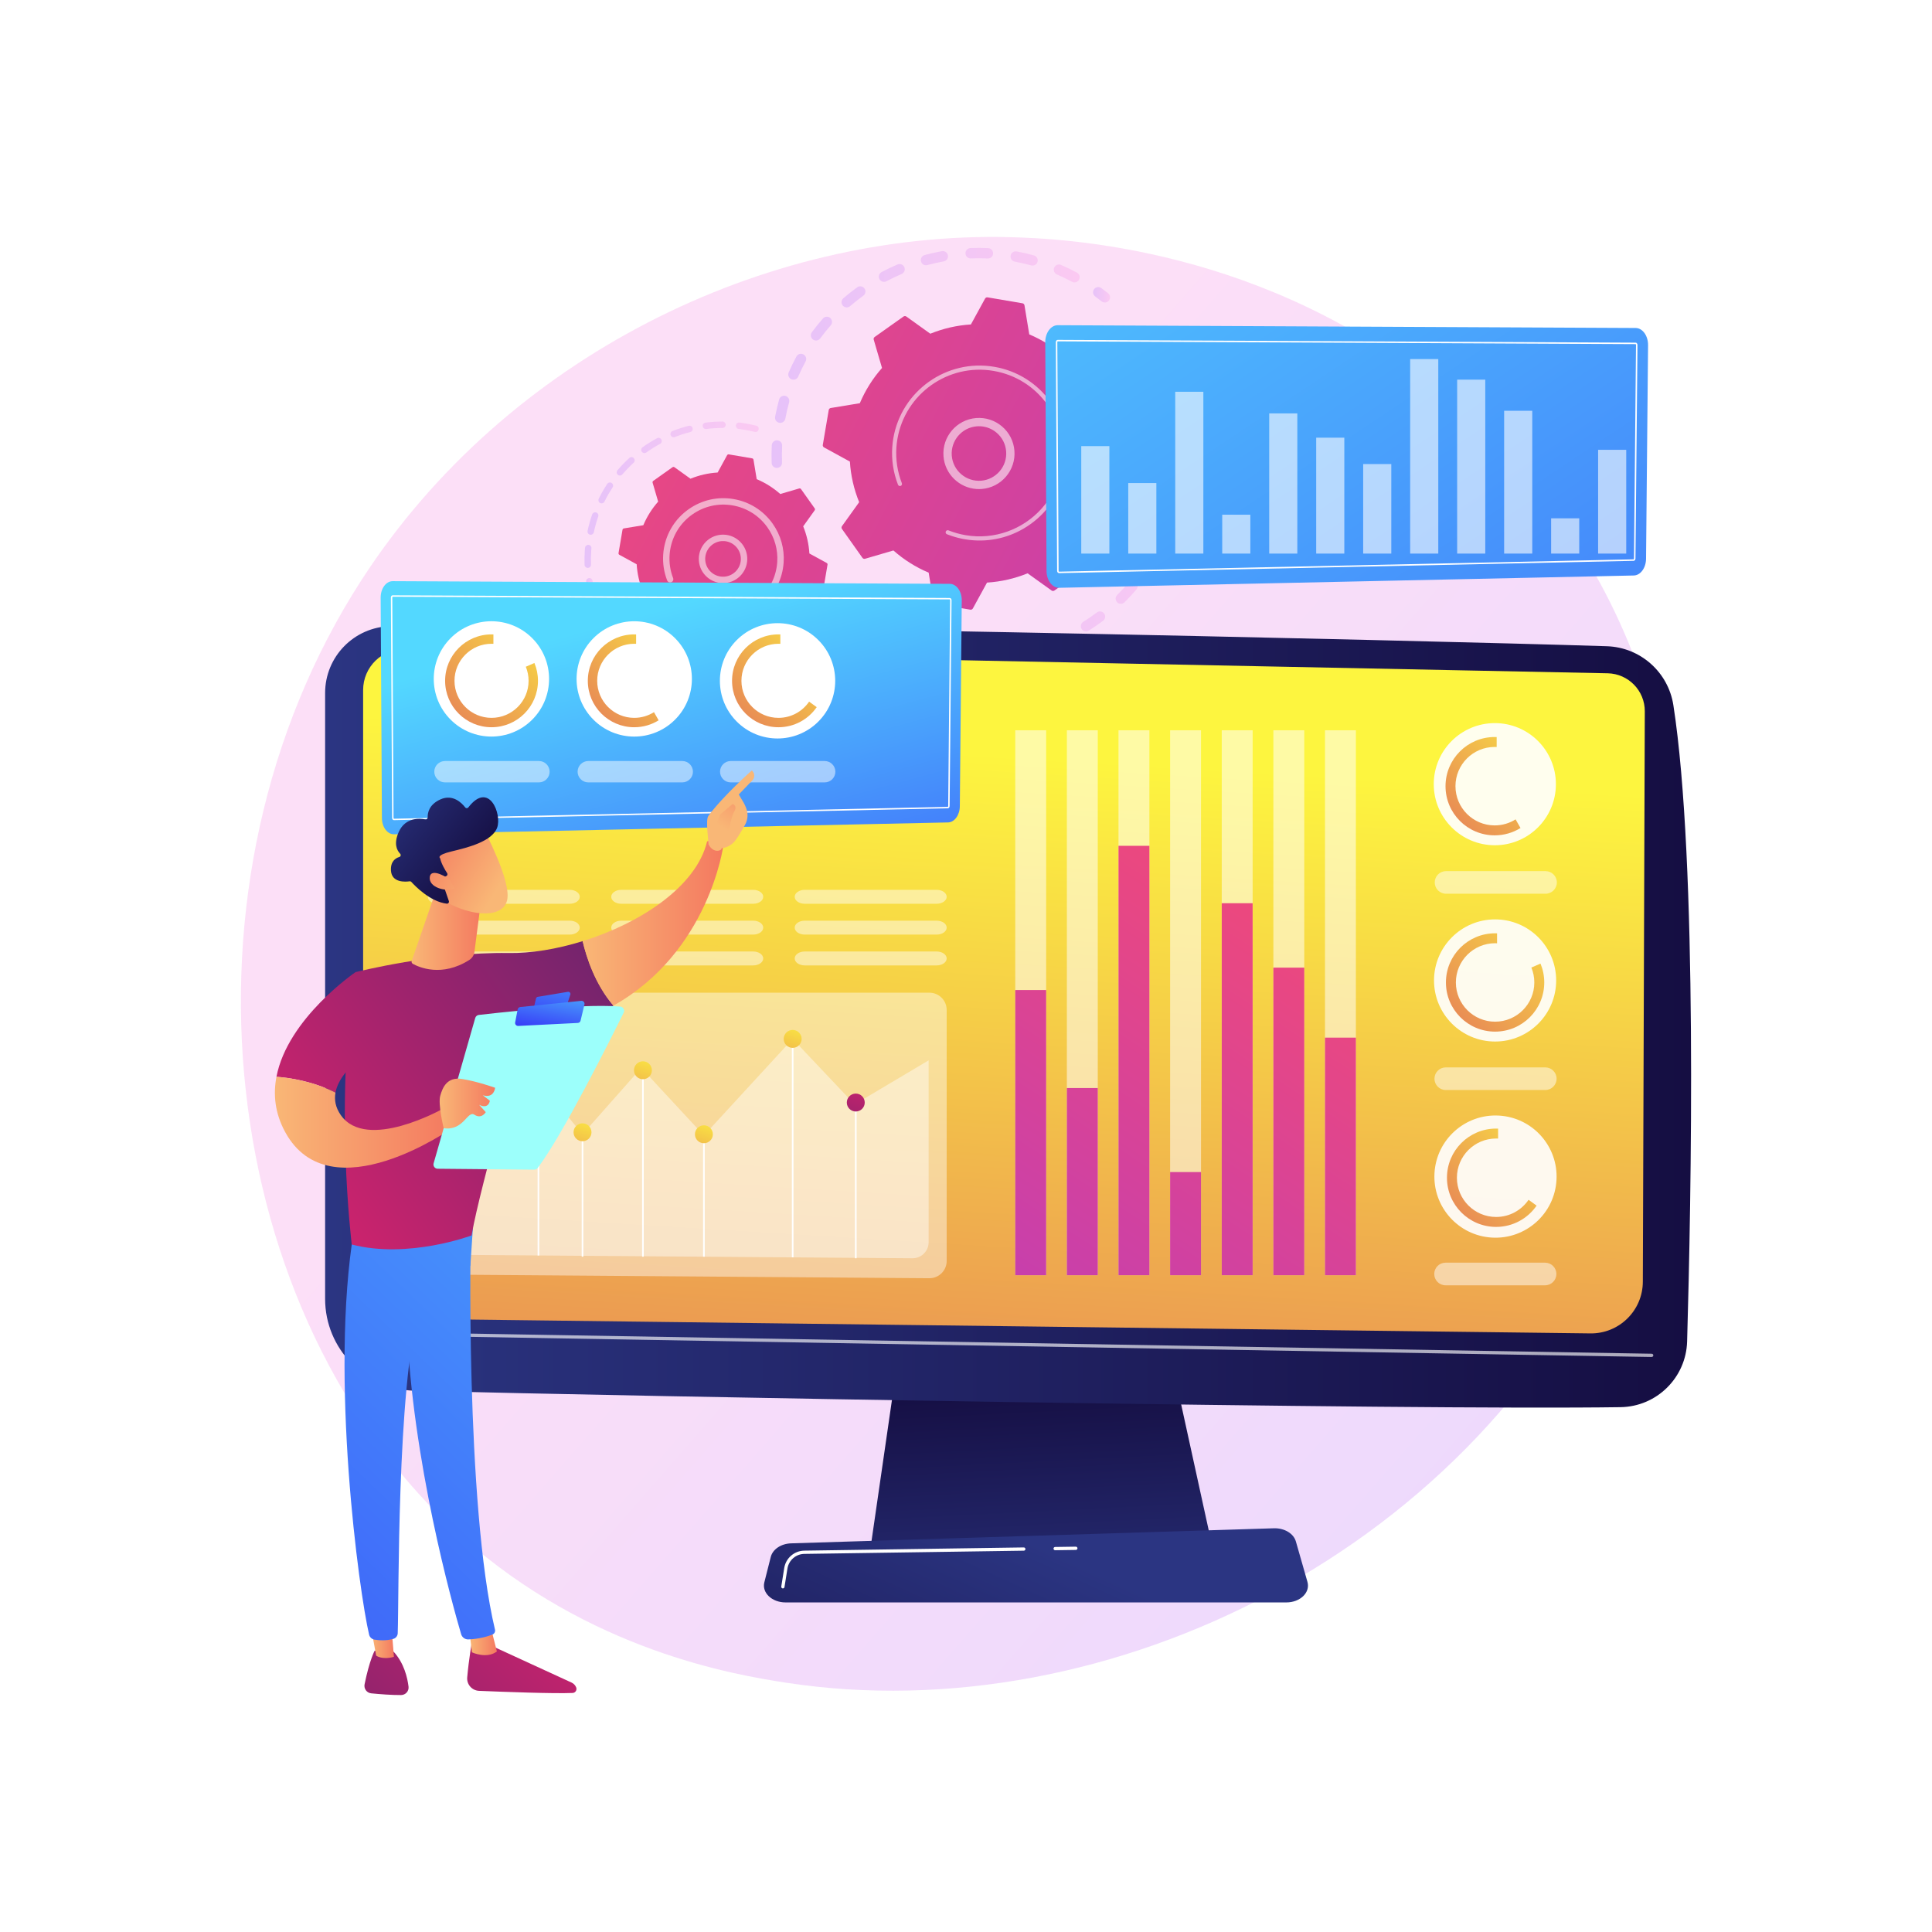 <svg xmlns="http://www.w3.org/2000/svg" xmlns:xlink="http://www.w3.org/1999/xlink" x="0px" y="0px" viewBox="0 0 3710 3710" style="enable-background:new 0 0 3710 3710;" xml:space="preserve"><g id="Background">	<g>		<g>			<rect style="fill:#FFFFFF;" width="3710" height="3710"></rect>		</g>	</g></g><g id="Illustration">	<g>		<linearGradient id="SVGID_1_" gradientUnits="userSpaceOnUse" x1="3465.121" y1="3284.462" x2="1388.97" y2="1467.831">			<stop offset="0" style="stop-color:#B37CFF"></stop>			<stop offset="1" style="stop-color:#F895E7"></stop>		</linearGradient>		<path style="opacity:0.3;fill:url(#SVGID_1_);" d="M3112.283,2341.005c-268.322,631.791-983.071,985.725-1602.902,890.252   c-100.859-15.536-377.367-61.812-622.177-280.132C415.93,2530.844,315.144,1698.633,695.307,1112.153   c276.692-426.854,772.691-668.823,1243.987-656.72c101.517,2.607,490.573,18.675,832.486,300.609   c50.22,41.411,160.986,139.814,260.813,295.923C3267.004,1418.54,3287.152,1929.259,3112.283,2341.005z"></path>		<g>			<g>				<g style="opacity:0.3;">											<linearGradient id="SVGID_00000030449324508917017090000015715482379484615078_" gradientUnits="userSpaceOnUse" x1="1208.477" y1="633.864" x2="1776.623" y2="633.864" gradientTransform="matrix(0.998 0.068 -0.068 0.998 331.436 -40.131)">						<stop offset="0" style="stop-color:#B37CFF"></stop>						<stop offset="1" style="stop-color:#F895E7"></stop>					</linearGradient>					<path style="fill:url(#SVGID_00000030449324508917017090000015715482379484615078_);" d="M1491.081,898.558      c-5.023-0.34-9.08-4.429-9.268-9.57c-0.414-11.243-0.343-22.673,0.206-33.968c0.267-5.496,4.938-9.734,10.432-9.467      c0.066,0.004,0.13,0.009,0.194,0.013c5.4,0.366,9.536,4.99,9.271,10.42c-0.523,10.732-0.588,21.588-0.197,32.268      c0.203,5.497-4.09,10.119-9.589,10.32C1491.777,898.59,1491.427,898.582,1491.081,898.558z M1497.589,812.029      c-0.388-0.026-0.781-0.076-1.173-0.149c-5.406-1.014-8.969-6.22-7.955-11.626c2.084-11.105,4.664-22.232,7.668-33.068      c1.469-5.302,6.934-8.398,12.259-6.941c5.301,1.471,8.406,6.961,6.937,12.259c-2.854,10.301-5.304,20.87-7.283,31.425      C1507.101,808.942,1502.556,812.366,1497.589,812.029z M1522.988,729.085c-1.106-0.075-2.219-0.338-3.295-0.804      c-5.044-2.194-7.358-8.06-5.166-13.106c4.492-10.342,9.491-20.618,14.859-30.541c2.621-4.838,8.664-6.631,13.5-4.022      c4.837,2.617,6.639,8.663,4.022,13.5c-5.098,9.423-9.844,19.179-14.111,29.001      C1531.073,727.083,1527.072,729.362,1522.988,729.085z M1566.306,653.888c-1.828-0.124-3.644-0.754-5.228-1.922      c-4.427-3.264-5.369-9.501-2.106-13.928c6.699-9.081,13.869-17.981,21.313-26.454c3.632-4.125,9.922-4.534,14.057-0.907      c4.131,3.63,4.537,9.924,0.907,14.057c-7.069,8.046-13.882,16.498-20.244,25.13      C1572.908,652.705,1569.588,654.11,1566.306,653.888z M1625.303,590.239c-2.564-0.174-5.059-1.334-6.869-3.433      c-3.594-4.167-3.128-10.456,1.038-14.047c8.524-7.35,17.484-14.441,26.63-21.067c4.452-3.232,10.681-2.24,13.91,2.218      c3.227,4.454,2.234,10.681-2.22,13.912c-8.694,6.297-17.21,13.036-25.311,20.021      C1630.414,589.626,1627.826,590.41,1625.303,590.239z M1696.905,541.23c-3.321-0.225-6.454-2.107-8.131-5.262      c-2.582-4.859-0.738-10.887,4.118-13.471c9.954-5.292,20.262-10.224,30.633-14.653c5.062-2.161,10.912,0.19,13.073,5.25      c2.161,5.056-0.19,10.91-5.248,13.071c-9.855,4.21-19.646,8.893-29.105,13.922      C1700.542,540.993,1698.697,541.352,1696.905,541.23z M2062.659,542.252c-1.376-0.093-2.752-0.475-4.045-1.171      c-9.42-5.076-19.19-9.81-29.037-14.065c-5.048-2.183-7.373-8.045-5.19-13.092c2.181-5.051,8.044-7.375,13.094-5.192      c10.37,4.482,20.66,9.465,30.582,14.809c4.844,2.61,6.653,8.652,4.044,13.494      C2070.195,540.586,2066.436,542.508,2062.659,542.252z M1777.537,509.329c-4.122-0.279-7.8-3.126-8.94-7.337      c-1.438-5.311,1.702-10.78,7.011-12.218c10.883-2.947,22.027-5.456,33.122-7.457c5.417-0.951,10.595,2.617,11.572,8.034      c0.976,5.413-2.621,10.593-8.036,11.572c-10.537,1.899-21.119,4.282-31.453,7.079      C1779.715,509.297,1778.61,509.401,1777.537,509.329z M1982.12,509.971c-0.656-0.044-1.318-0.152-1.976-0.333      c-10.324-2.841-20.909-5.27-31.458-7.229c-5.409-1.006-8.979-6.205-7.976-11.612c1.006-5.407,6.202-9.005,11.612-7.975      c11.099,2.062,22.237,4.619,33.101,7.605c5.304,1.459,8.423,6.943,6.964,12.245      C1991.111,507.317,1986.747,510.284,1982.12,509.971z M1863.272,496.238c-5.015-0.34-9.07-4.417-9.267-9.551      c-0.212-5.497,4.071-10.124,9.569-10.341c11.255-0.434,22.68-0.389,33.957,0.141c0.07,0.001,0.142,0.006,0.212,0.01      c5.392,0.365,9.525,4.978,9.272,10.401c-0.258,5.497-4.919,9.743-10.415,9.484c-10.712-0.5-21.564-0.542-32.257-0.127      C1863.982,496.267,1863.624,496.262,1863.272,496.238z"></path>											<linearGradient id="SVGID_00000032629507466507121200000018368052428401262014_" gradientUnits="userSpaceOnUse" x1="1804.241" y1="484.228" x2="1837.422" y2="484.228" gradientTransform="matrix(0.998 0.068 -0.068 0.998 331.436 -40.131)">						<stop offset="0" style="stop-color:#B37CFF"></stop>						<stop offset="1" style="stop-color:#F895E7"></stop>					</linearGradient>					<path style="fill:url(#SVGID_00000032629507466507121200000018368052428401262014_);" d="M2120.979,580.86      c-1.957-0.133-3.896-0.841-5.543-2.161c-4.008-3.212-8.15-6.39-12.31-9.456c-4.429-3.26-5.377-9.497-2.115-13.925      c3.26-4.431,9.5-5.385,13.927-2.113c4.377,3.221,8.733,6.566,12.951,9.945c4.292,3.438,4.987,9.709,1.549,14      C2127.317,579.797,2124.123,581.074,2120.979,580.86z"></path>				</g>				<g style="opacity:0.3;">											<linearGradient id="SVGID_00000008869007039281084370000000081487146355865483_" gradientUnits="userSpaceOnUse" x1="1976.464" y1="737.777" x2="1999.233" y2="737.777" gradientTransform="matrix(0.998 0.068 -0.068 0.998 331.436 -40.131)">						<stop offset="0" style="stop-color:#B37CFF"></stop>						<stop offset="1" style="stop-color:#F895E7"></stop>					</linearGradient>					<path style="fill:url(#SVGID_00000008869007039281084370000000081487146355865483_);" d="M2265.043,848.182      c-4.796-0.325-8.782-4.089-9.235-9.03c-0.467-5.113-1.049-10.304-1.731-15.423c-0.726-5.454,3.105-10.463,8.558-11.189      c5.476-0.729,10.463,3.107,11.189,8.558c0.717,5.391,1.331,10.857,1.824,16.241c0.5,5.478-3.535,10.325-9.013,10.827      C2266.097,848.214,2265.565,848.217,2265.043,848.182z"></path>											<linearGradient id="SVGID_00000099648604518452743900000003574705657161541788_" gradientUnits="userSpaceOnUse" x1="1418.895" y1="996.768" x2="2004.099" y2="996.768" gradientTransform="matrix(0.998 0.068 -0.068 0.998 331.436 -40.131)">						<stop offset="0" style="stop-color:#B37CFF"></stop>						<stop offset="1" style="stop-color:#F895E7"></stop>					</linearGradient>					<path style="fill:url(#SVGID_00000099648604518452743900000003574705657161541788_);" d="M1852.909,1270.874      c-4.573-0.31-9.157-0.699-13.753-1.166c-5.473-0.558-9.458-5.445-8.902-10.918c0.556-5.473,5.472-9.476,10.916-8.904      c10.606,1.078,21.232,1.724,31.703,1.919c5.505,0.112,9.875,4.643,9.774,10.142c-0.102,5.503-4.645,9.879-10.145,9.776      C1866.025,1271.602,1859.432,1271.316,1852.909,1270.874z M1787.325,1260.825c-0.555-0.038-1.117-0.123-1.677-0.258      c-10.803-2.608-21.615-5.704-32.135-9.201c-5.219-1.734-8.045-7.373-6.311-12.591c1.736-5.221,7.386-8.059,12.595-6.31      c9.992,3.321,20.264,6.26,30.529,8.742c5.347,1.291,8.634,6.673,7.343,12.017      C1796.512,1258.011,1792.078,1261.147,1787.325,1260.825z M1924.85,1269.062c-4.685-0.318-8.631-3.927-9.206-8.759      c-0.65-5.465,3.253-10.418,8.715-11.07c10.449-1.241,20.987-2.949,31.325-5.079c5.39-1.101,10.656,2.36,11.765,7.747      c1.109,5.39-2.36,10.657-7.749,11.767c-10.886,2.241-21.985,4.039-32.989,5.349      C1926.082,1269.09,1925.459,1269.103,1924.85,1269.062z M1707.014,1231.753c-1.262-0.085-2.526-0.417-3.729-1.01      c-9.956-4.914-19.823-10.313-29.324-16.046c-4.709-2.842-6.223-8.962-3.38-13.671c2.843-4.713,8.961-6.229,13.673-3.382      c9.022,5.443,18.39,10.57,27.847,15.236c4.934,2.432,6.958,8.407,4.524,13.339      C1714.784,1229.948,1710.921,1232.018,1707.014,1231.753z M2007.953,1249.658c-3.843-0.26-7.352-2.752-8.72-6.616      c-1.836-5.186,0.88-10.879,6.066-12.715c9.915-3.508,19.819-7.493,29.44-11.84c5.013-2.266,10.914-0.04,13.179,4.976      c2.264,5.012,0.037,10.91-4.976,13.175c-10.128,4.578-20.555,8.773-30.995,12.469      C2010.625,1249.574,2009.268,1249.747,2007.953,1249.658z M2084.788,1212.488c-3.073-0.208-6.006-1.834-7.77-4.641      c-2.925-4.659-1.52-10.808,3.14-13.732c8.934-5.611,17.737-11.663,26.161-17.987c4.395-3.309,10.637-2.422,13.946,1.983      c3.303,4.4,2.414,10.642-1.985,13.947c-8.866,6.656-18.129,13.024-27.531,18.927      C2088.899,1212.147,2086.814,1212.626,2084.788,1212.488z M2151.691,1159.452c-2.337-0.158-4.626-1.136-6.403-2.933      c-3.869-3.908-3.835-10.216,0.075-14.085c7.507-7.427,14.781-15.248,21.622-23.254c3.573-4.18,9.856-4.678,14.043-1.099      c4.18,3.575,4.674,9.859,1.1,14.043c-7.2,8.422-14.856,16.658-22.754,24.472      C2157.259,1158.687,2154.444,1159.639,2151.691,1159.452z M2205.432,1093.092c-1.619-0.11-3.232-0.617-4.695-1.555      c-4.631-2.969-5.976-9.129-3.006-13.759c5.699-8.883,11.08-18.108,15.997-27.422c2.568-4.864,8.6-6.725,13.457-4.161      c4.866,2.568,6.728,8.595,4.159,13.459c-5.178,9.811-10.846,19.527-16.844,28.878      C2212.466,1091.701,2208.939,1093.33,2205.432,1093.092z M2243.309,1016.523c-0.91-0.062-1.827-0.252-2.728-0.579      c-5.17-1.875-7.842-7.59-5.965-12.758c3.59-9.896,6.805-20.074,9.554-30.261c1.434-5.312,6.917-8.446,12.212-7.019      c5.311,1.433,8.454,6.902,7.02,12.214c-2.895,10.722-6.279,21.44-10.06,31.857      C2251.792,1014.248,2247.625,1016.816,2243.309,1016.523z M2263.425,933.561c-0.204-0.014-0.409-0.036-0.614-0.061      c-5.455-0.705-9.306-5.7-8.599-11.155c0.996-7.701,1.766-15.522,2.29-23.255c0.19-2.799,0.346-5.596,0.475-8.383      c0.254-5.497,4.914-9.748,10.408-9.492c5.569,0.147,9.744,4.911,9.492,10.404c-0.135,2.936-0.301,5.872-0.5,8.818      c-0.551,8.132-1.362,16.364-2.41,24.463C2273.288,930.15,2268.636,933.914,2263.425,933.561z"></path>											<linearGradient id="SVGID_00000067203587686530597370000014648204009309193097_" gradientUnits="userSpaceOnUse" x1="1360.564" y1="1120.109" x2="1393.322" y2="1120.109" gradientTransform="matrix(0.998 0.068 -0.068 0.998 331.436 -40.131)">						<stop offset="0" style="stop-color:#B37CFF"></stop>						<stop offset="1" style="stop-color:#F895E7"></stop>					</linearGradient>					<path style="fill:url(#SVGID_00000067203587686530597370000014648204009309193097_);" d="M1634.896,1185.556      c-1.976-0.134-3.929-0.855-5.584-2.192c-4.192-3.392-8.392-6.937-12.482-10.536c-4.131-3.634-4.534-9.928-0.9-14.057      c3.635-4.129,9.924-4.537,14.057-0.9c3.886,3.418,7.876,6.785,11.855,10.007c4.276,3.457,4.939,9.729,1.479,14.006      C1641.199,1184.505,1638.021,1185.768,1634.896,1185.556z"></path>				</g>				<g>											<linearGradient id="SVGID_00000051374152797315736340000001559859709394412987_" gradientUnits="userSpaceOnUse" x1="2955.321" y1="1396.422" x2="867.915" y2="480.002" gradientTransform="matrix(0.998 0.068 -0.068 0.998 331.436 -40.131)">						<stop offset="0" style="stop-color:#A737D5"></stop>						<stop offset="1" style="stop-color:#EF497A"></stop>					</linearGradient>					<path style="fill:url(#SVGID_00000051374152797315736340000001559859709394412987_);" d="M1656.118,1071.2      c1.148,1.62,3.199,2.333,5.105,1.775l54.378-15.915c19.824,17.526,42.585,32.017,67.679,42.589l9.213,55.868      c0.323,1.96,1.854,3.498,3.812,3.832l66.998,11.407c1.958,0.333,3.912-0.613,4.865-2.354l27.18-49.673      c27.179-1.673,53.453-7.816,77.959-17.795l46.049,33.012c1.614,1.157,3.784,1.163,5.404,0.014l55.44-39.31      c1.621-1.15,2.334-3.2,1.775-5.105l-15.914-54.378c17.526-19.823,32.017-42.586,42.588-67.679l55.869-9.213      c1.959-0.323,3.498-1.853,3.832-3.811l11.406-66.999c0.333-1.958-0.612-3.912-2.355-4.864l-49.673-27.181      c-1.673-27.179-7.814-53.453-17.795-77.958l33.013-46.05c1.156-1.613,1.162-3.784,0.014-5.404l-39.31-55.44      c-1.148-1.621-3.199-2.333-5.105-1.776l-54.378,15.915c-19.823-17.527-42.585-32.018-67.679-42.589l-9.213-55.87      c-0.323-1.959-1.853-3.498-3.811-3.832l-66.999-11.406c-1.958-0.334-3.911,0.612-4.865,2.355l-27.18,49.673      c-27.179,1.672-53.453,7.815-77.959,17.795l-46.048-33.012c-1.614-1.158-3.786-1.163-5.405-0.014l-55.44,39.31      c-1.62,1.148-2.333,3.199-1.776,5.105l15.914,54.378c-17.526,19.823-32.017,42.586-42.589,67.679l-55.869,9.213      c-1.959,0.323-3.498,1.854-3.831,3.812l-11.406,66.997c-0.333,1.958,0.612,3.912,2.354,4.866l49.673,27.18      c1.673,27.179,7.816,53.452,17.795,77.958l-33.011,46.049c-1.158,1.614-1.163,3.784-0.015,5.405L1656.118,1071.2z"></path>					<path style="opacity:0.56;fill:#FFFFFF;" d="M1875.22,939.043c-33.224-2.252-60.745-28.627-63.438-62.791      c-2.959-37.555,25.184-70.511,62.736-73.472c18.194-1.438,35.854,4.302,49.727,16.15c13.877,11.848,22.31,28.392,23.742,46.584      c2.959,37.555-25.184,70.511-62.735,73.472C1881.867,939.252,1878.514,939.266,1875.22,939.043z M1883.538,818.623      c-2.566-0.174-5.158-0.162-7.769,0.043c-28.791,2.268-50.369,27.542-48.101,56.331c2.27,28.793,27.533,50.382,56.332,48.102      c28.791-2.268,50.369-27.541,48.101-56.33c-1.1-13.95-7.564-26.633-18.204-35.719      C1905.249,823.667,1894.681,819.379,1883.538,818.623z"></path>					<path style="opacity:0.56;fill:#FFFFFF;" d="M1869.942,1037.58c-5.706-0.387-11.426-1.063-17.141-2.035l0,0      c-1.799-0.305-3.593-0.641-5.382-1.004c-8.818-1.795-17.48-4.289-25.851-7.442c-0.114-0.043-0.228-0.086-0.342-0.128      c-0.323-0.123-0.646-0.247-0.969-0.374c-0.629-0.241-1.255-0.491-1.88-0.74c-1.644-0.657-2.608-2.286-2.496-3.964      c0.028-0.407,0.12-0.818,0.279-1.217c0.817-2.043,3.138-3.028,5.179-2.215c10.511,4.21,21.545,7.314,32.798,9.227      c55.894,9.525,110.06-11.325,145.569-50.52c19.753-21.798,33.732-49.275,39.023-80.363c0.929-5.451,1.576-10.91,1.943-16.353      c2.479-36.629-7.632-72.696-29.154-103.047c-24.72-34.865-61.539-58.018-103.67-65.19      c-87.016-14.805-169.786,43.91-184.592,130.883c-0.913,5.362-1.551,10.752-1.915,16.143      c-1.58,23.365,1.971,46.817,10.479,68.658c0.219,0.565,0.302,1.147,0.262,1.714c-0.101,1.491-1.042,2.866-2.529,3.443      c-2.054,0.793-4.361-0.21-5.159-2.268c-8.932-22.931-12.662-47.553-11.003-72.082c0.382-5.66,1.052-11.315,2.008-16.944      c15.544-91.314,102.504-152.943,193.784-137.404c44.232,7.529,82.882,31.835,108.834,68.437      c22.595,31.863,33.208,69.727,30.608,108.18c-0.387,5.714-1.066,11.444-2.039,17.165      c-7.532,44.234-31.836,82.886-68.436,108.838C1946.278,1029.577,1908.403,1040.187,1869.942,1037.58z"></path>				</g>			</g>			<g>				<g style="opacity:0.3;">											<linearGradient id="SVGID_00000085954894946144630980000018414682553101338773_" gradientUnits="userSpaceOnUse" x1="870.516" y1="1107.048" x2="886.71" y2="1107.048" gradientTransform="matrix(0.998 0.068 -0.068 0.998 331.436 -40.131)">						<stop offset="0" style="stop-color:#B37CFF"></stop>						<stop offset="1" style="stop-color:#F895E7"></stop>					</linearGradient>					<path style="fill:url(#SVGID_00000085954894946144630980000018414682553101338773_);" d="M1134.209,1137.457      c-2.655-0.18-4.984-2.078-5.587-4.81c-1.129-5.099-2.12-10.302-2.941-15.464c-0.534-3.354,1.75-6.505,5.108-7.042      c3.358-0.549,6.508,1.754,7.042,5.108c0.783,4.919,1.727,9.878,2.803,14.744c0.735,3.313-1.36,6.597-4.677,7.336      C1135.368,1137.457,1134.781,1137.496,1134.209,1137.457z"></path>											<linearGradient id="SVGID_00000013163344924228875430000014294233207088372145_" gradientUnits="userSpaceOnUse" x1="863.961" y1="925.123" x2="1181.354" y2="925.123" gradientTransform="matrix(0.998 0.068 -0.068 0.998 331.436 -40.131)">						<stop offset="0" style="stop-color:#B37CFF"></stop>						<stop offset="1" style="stop-color:#F895E7"></stop>					</linearGradient>					<path style="fill:url(#SVGID_00000013163344924228875430000014294233207088372145_);" d="M1128.265,1090.508      c-3.111-0.211-5.618-2.747-5.725-5.928c-0.307-8.987-0.153-18.093,0.455-27.06c0.128-1.888,0.278-3.781,0.445-5.678      c0.305-3.387,3.463-5.744,6.674-5.587c3.384,0.301,5.883,3.289,5.584,6.671c-0.162,1.813-0.306,3.623-0.428,5.427      c-0.58,8.554-0.726,17.238-0.437,25.808c0.116,3.398-2.542,6.241-5.937,6.36      C1128.683,1090.524,1128.472,1090.522,1128.265,1090.508z M1133.932,1026.884c-0.29-0.02-0.586-0.058-0.877-0.119      c-3.324-0.713-5.442-3.982-4.732-7.306c2.276-10.661,5.236-21.275,8.795-31.541c1.112-3.212,4.632-4.901,7.827-3.799      c3.212,1.115,4.911,4.614,3.799,7.826c-3.395,9.796-6.216,19.92-8.389,30.087      C1139.707,1025.06,1136.935,1027.088,1133.932,1026.884z M1154.859,966.534c-0.779-0.053-1.56-0.257-2.303-0.62      c-3.047-1.501-4.297-5.193-2.795-8.24c4.816-9.76,10.294-19.33,16.288-28.431c1.87-2.842,5.674-3.626,8.522-1.753      c2.836,1.866,3.622,5.683,1.756,8.519c-5.715,8.681-10.94,17.799-15.53,27.11      C1159.658,965.421,1157.271,966.698,1154.859,966.534z M1189.983,913.174c-1.271-0.086-2.524-0.568-3.568-1.452      c-2.585-2.205-2.897-6.091-0.692-8.676c7.075-8.3,14.724-16.229,22.742-23.574c2.507-2.293,6.4-2.113,8.69,0.384      c2.296,2.504,2.125,6.394-0.381,8.693c-7.643,6.997-14.942,14.565-21.686,22.477      C1193.772,912.57,1191.862,913.301,1189.983,913.174z M1237.073,870.012c-1.775-0.12-3.485-1.007-4.598-2.57      c-1.971-2.765-1.325-6.605,1.44-8.579c8.871-6.318,18.214-12.151,27.772-17.332c2.989-1.628,6.722-0.514,8.341,2.474      c1.619,2.988,0.51,6.724-2.474,8.34c-9.12,4.946-18.033,10.508-26.495,16.54      C1239.852,869.743,1238.442,870.105,1237.073,870.012z M1293.204,839.591c-2.299-0.156-4.416-1.607-5.315-3.895      c-1.24-3.161,0.321-6.728,3.482-7.971c10.139-3.974,20.622-7.352,31.155-10.034c3.304-0.83,6.641,1.155,7.481,4.445      c0.839,3.29-1.152,6.642-4.442,7.479c-10.046,2.559-20.036,5.777-29.702,9.566      C1294.988,839.525,1294.083,839.651,1293.204,839.591z M1355.054,823.822c-2.877-0.195-5.308-2.401-5.682-5.365      c-0.425-3.371,1.963-6.448,5.334-6.876c10.769-1.36,21.763-2.059,32.682-2.084c3.405,0.05,6.16,2.748,6.165,6.144      c0.008,3.397-2.741,6.155-6.138,6.166c-10.416,0.017-20.902,0.685-31.169,1.982      C1355.842,823.839,1355.443,823.848,1355.054,823.822z M1450.401,829.502c-0.354-0.024-0.714-0.079-1.073-0.169      c-8.705-2.162-17.68-3.884-26.68-5.12c-1.362-0.195-2.702-0.37-4.041-0.527c-3.375-0.409-5.781-3.469-5.374-6.843      c0.401-3.381,3.497-5.881,6.841-5.377c1.427,0.175,2.851,0.356,4.279,0.561c9.402,1.294,18.812,3.1,27.94,5.368      c3.299,0.82,5.307,4.154,4.487,7.452C1456.052,827.783,1453.323,829.7,1450.401,829.502z"></path>				</g>				<g style="opacity:0.3;">											<linearGradient id="SVGID_00000129192970432044619210000015615200498592993922_" gradientUnits="userSpaceOnUse" x1="1005.603" y1="1229.389" x2="1367.855" y2="1229.389" gradientTransform="matrix(0.998 0.068 -0.068 0.998 331.436 -40.131)">						<stop offset="0" style="stop-color:#B37CFF"></stop>						<stop offset="1" style="stop-color:#F895E7"></stop>					</linearGradient>					<path style="fill:url(#SVGID_00000129192970432044619210000015615200498592993922_);" d="M1373.754,1340.557      c-3.351-0.227-5.907-3.11-5.724-6.476c0.185-3.39,3.086-5.993,6.478-5.805c10.214,0.56,20.547,0.501,30.715-0.176      c3.37-0.193,6.324,2.337,6.548,5.731c0.225,3.393-2.343,6.32-5.731,6.548c-10.664,0.704-21.498,0.771-32.203,0.184      C1373.811,1340.561,1373.781,1340.559,1373.754,1340.557z M1342.488,1336.951c-0.222-0.015-0.44-0.042-0.663-0.081      c-10.547-1.859-21.089-4.38-31.331-7.489c-3.251-0.991-5.086-4.421-4.098-7.672c0.985-3.257,4.438-5.076,7.672-4.104      c9.774,2.969,19.832,5.372,29.896,7.15c3.345,0.588,5.579,3.78,4.988,7.124      C1348.401,1335.009,1345.581,1337.161,1342.488,1336.951z M1436.429,1336.375c-2.721-0.185-5.085-2.175-5.624-4.982      c-0.639-3.331,1.546-6.555,4.883-7.196c10.051-1.932,20.067-4.487,29.774-7.605c3.246-1.026,6.699,0.743,7.735,3.981      c1.04,3.232-0.743,6.7-3.977,7.739c-10.175,3.266-20.677,5.945-31.213,7.965      C1437.473,1336.38,1436.945,1336.41,1436.429,1336.375z M1282.36,1318.652c-0.698-0.047-1.4-0.215-2.078-0.514      c-9.797-4.343-19.425-9.337-28.611-14.843c-2.916-1.745-3.862-5.524-2.116-8.441c1.745-2.904,5.524-3.852,8.438-2.113      c8.761,5.248,17.938,10.007,27.279,14.151c3.104,1.378,4.507,5.014,3.129,8.118      C1287.323,1317.436,1284.866,1318.822,1282.36,1318.652z M1496.229,1317.167c-2.173-0.147-4.201-1.446-5.175-3.56      c-1.426-3.089-0.076-6.743,3.007-8.166c9.271-4.273,18.375-9.16,27.064-14.532c2.894-1.791,6.684-0.89,8.469,2.001      c1.785,2.891,0.89,6.684-2.001,8.469c-9.112,5.627-18.658,10.754-28.377,15.238      C1498.248,1317.063,1497.221,1317.234,1496.229,1317.167z M1549.678,1284.174c-1.663-0.113-3.273-0.896-4.394-2.297      c-2.121-2.655-1.689-6.527,0.965-8.647c7.996-6.389,15.673-13.318,22.817-20.589c2.384-2.427,6.281-2.459,8.701-0.079      c2.425,2.38,2.459,6.272,0.079,8.695c-7.49,7.627-15.536,14.892-23.915,21.586      C1552.682,1283.841,1551.159,1284.274,1549.678,1284.174z M1593.688,1239.322c-1.169-0.079-2.327-0.489-3.326-1.261      c-2.696-2.068-3.202-5.932-1.132-8.627c6.237-8.11,12.026-16.678,17.207-25.461c1.727-2.918,5.5-3.897,8.424-2.169      c2.926,1.728,3.899,5.497,2.172,8.426c-5.435,9.206-11.506,18.194-18.044,26.705      C1597.685,1238.629,1595.672,1239.456,1593.688,1239.322z"></path>											<linearGradient id="SVGID_00000036969994379486389880000012657088169135946382_" gradientUnits="userSpaceOnUse" x1="965.782" y1="1252.043" x2="990.556" y2="1252.043" gradientTransform="matrix(0.998 0.068 -0.068 0.998 331.436 -40.131)">						<stop offset="0" style="stop-color:#B37CFF"></stop>						<stop offset="1" style="stop-color:#F895E7"></stop>					</linearGradient>					<path style="fill:url(#SVGID_00000036969994379486389880000012657088169135946382_);" d="M1228.212,1286.194      c-1.184-0.08-2.356-0.503-3.363-1.288c-4.152-3.238-8.225-6.615-12.113-10.034c-2.548-2.245-2.8-6.133-0.556-8.685      c2.247-2.539,6.13-2.794,8.685-0.555c3.705,3.262,7.593,6.482,11.553,9.575c2.679,2.09,3.155,5.958,1.065,8.634      C1232.178,1285.511,1230.181,1286.327,1228.212,1286.194z"></path>				</g>				<g>											<linearGradient id="SVGID_00000086670164398370423730000011059815631028236195_" gradientUnits="userSpaceOnUse" x1="2791.552" y1="1768.877" x2="704.147" y2="852.458" gradientTransform="matrix(0.998 0.068 -0.068 0.998 331.436 -40.131)">						<stop offset="0" style="stop-color:#A737D5"></stop>						<stop offset="1" style="stop-color:#EF497A"></stop>					</linearGradient>					<path style="fill:url(#SVGID_00000086670164398370423730000011059815631028236195_);" d="M1238.688,1207.249      c0.768,1.084,2.141,1.561,3.416,1.188l36.388-10.649c13.265,11.727,28.495,21.424,45.287,28.499l6.165,37.384      c0.216,1.311,1.24,2.341,2.55,2.564l44.832,7.633c1.311,0.223,2.618-0.41,3.256-1.575l18.188-33.239      c18.187-1.12,35.768-5.229,52.167-11.908l30.814,22.09c1.08,0.774,2.533,0.778,3.617,0.009l37.098-26.304      c1.084-0.769,1.561-2.141,1.188-3.416l-10.65-36.387c11.728-13.265,21.425-28.496,28.499-45.288l37.385-6.164      c1.311-0.216,2.341-1.24,2.564-2.55l7.632-44.833c0.223-1.31-0.41-2.618-1.576-3.255l-33.239-18.188      c-1.119-18.187-5.229-35.768-11.908-52.166l22.09-30.815c0.774-1.08,0.778-2.532,0.01-3.616l-26.305-37.099      c-0.768-1.084-2.14-1.561-3.416-1.188l-36.388,10.65c-13.264-11.728-28.495-21.424-45.288-28.499l-6.165-37.385      c-0.216-1.311-1.24-2.341-2.55-2.564l-44.833-7.632c-1.31-0.223-2.617,0.41-3.255,1.576l-18.188,33.239      c-18.187,1.119-35.769,5.229-52.167,11.907l-30.813-22.09c-1.08-0.775-2.533-0.779-3.617-0.01l-37.098,26.304      c-1.084,0.769-1.561,2.14-1.188,3.416l10.649,36.387c-11.728,13.265-21.424,28.496-28.498,45.288l-37.385,6.164      c-1.31,0.216-2.341,1.24-2.563,2.551l-7.633,44.832c-0.223,1.311,0.41,2.617,1.575,3.256l33.239,18.188      c1.12,18.187,5.229,35.767,11.907,52.166l-22.09,30.814c-0.774,1.08-0.778,2.532-0.01,3.617L1238.688,1207.249z"></path>					<path style="opacity:0.56;fill:#FFFFFF;" d="M1385.178,1119.633c-9.901-0.671-19.29-4.48-26.974-11.041      c-9.452-8.071-15.194-19.342-16.169-31.734c-2.018-25.571,17.149-48.021,42.73-50.044      c25.617-1.973,48.033,17.159,50.047,42.736c0.978,12.393-2.929,24.423-11,33.872c-8.071,9.455-19.341,15.2-31.736,16.172      C1389.76,1119.775,1387.453,1119.787,1385.178,1119.633z M1390.757,1039.052c-1.652-0.112-3.329-0.105-5.027,0.027      c-18.815,1.488-32.914,18.001-31.431,36.817c0.719,9.111,4.941,17.406,11.894,23.339c6.956,5.939,15.803,8.802,24.919,8.096      l0,0c9.114-0.719,17.406-4.944,23.342-11.894c5.939-6.956,8.812-15.805,8.093-24.922      C1421.199,1053.4,1407.405,1040.181,1390.757,1039.052z"></path>					<path style="opacity:0.56;fill:#FFFFFF;" d="M1381.415,1188.216c-3.884-0.263-7.785-0.727-11.702-1.389      c-7.778-1.322-15.429-3.436-22.759-6.293c-0.328-0.131-0.657-0.262-0.985-0.392c-2.539-1.015-4.027-3.53-3.855-6.12      c0.043-0.629,0.185-1.264,0.431-1.879c1.262-3.154,4.845-4.67,7.997-3.42c6.818,2.732,13.962,4.74,21.23,5.973l0.003,0      c0.399,0.069,0.801,0.132,1.197,0.195c17.23,2.764,34.496,1.128,50.526-4.53c8.701-3.072,17.041-7.335,24.811-12.74      c0.063-0.044,0.126-0.088,0.189-0.132c0.193-0.138,0.386-0.269,0.576-0.407c22.569-16.005,37.558-39.839,42.201-67.115      c0.604-3.53,1.021-7.061,1.259-10.585c1.604-23.712-4.943-47.061-18.874-66.714c-16.005-22.57-39.84-37.553-67.113-42.195      c-27.259-4.63-54.727,1.614-77.299,17.612c-22.569,16.005-37.558,39.839-42.201,67.115c-0.593,3.47-1.004,6.959-1.241,10.447      c-1.022,15.129,1.275,30.308,6.784,44.447c0.339,0.872,0.468,1.772,0.405,2.647c-0.156,2.302-1.61,4.425-3.904,5.317      c-3.169,1.224-6.731-0.33-7.967-3.503c-6.162-15.82-8.735-32.807-7.595-49.728c0.265-3.908,0.725-7.809,1.386-11.691      c5.197-30.52,21.964-57.184,47.219-75.09c25.251-17.901,55.949-24.925,86.476-19.706c30.517,5.193,57.182,21.958,75.085,47.215      c15.59,21.982,22.912,48.105,21.117,74.634c-0.267,3.938-0.734,7.893-1.405,11.839      C1493.346,1151.11,1439.969,1192.184,1381.415,1188.216z"></path>				</g>			</g>		</g>		<g>			<g>									<linearGradient id="SVGID_00000069374051892708654310000000300904438560874156_" gradientUnits="userSpaceOnUse" x1="2010.505" y1="3179.113" x2="1983.821" y2="2650.776">					<stop offset="0" style="stop-color:#2B3582"></stop>					<stop offset="1" style="stop-color:#150E42"></stop>				</linearGradient>				<polygon style="fill:url(#SVGID_00000069374051892708654310000000300904438560874156_);" points="1728.178,2582.307      1671.538,2973.183 2328.671,2973.183 2243.079,2582.307     "></polygon>									<linearGradient id="SVGID_00000084497472487908122090000004667680259363411092_" gradientUnits="userSpaceOnUse" x1="624.311" y1="1952.026" x2="3247.397" y2="1952.026">					<stop offset="0" style="stop-color:#2B3582"></stop>					<stop offset="1" style="stop-color:#150E42"></stop>				</linearGradient>				<path style="fill:url(#SVGID_00000084497472487908122090000004667680259363411092_);" d="M624.311,1330.751V2494.16     c0,95.706,76.266,173.97,171.94,176.438c424.934,10.957,1911.146,37.527,2315.654,31.564     c69.524-1.025,125.845-56.661,127.851-126.164c7.8-270.275,20.468-920.198-26.412-1221.932     c-9.873-63.542-63.508-111.057-127.779-113.113c-356.041-11.39-1931.523-47.557-2335.842-38.477     C679.991,1204.042,624.311,1261.003,624.311,1330.751z"></path>									<linearGradient id="SVGID_00000157267691169450308340000013080724793153955005_" gradientUnits="userSpaceOnUse" x1="1953.243" y1="1451.515" x2="1809.177" y2="3789.292">					<stop offset="0" style="stop-color:#FDF53F"></stop>					<stop offset="1" style="stop-color:#D93C65"></stop>				</linearGradient>				<path style="fill:url(#SVGID_00000157267691169450308340000013080724793153955005_);" d="M697.311,1325.088v1105.318     c0,55.878,44.855,101.409,100.727,102.245l2255.672,27.868c55.393,0.828,100.798-43.738,101.005-99.137l3.774-1095.443     c0.147-39.611-31.411-72.068-71.01-73.031l-2309.39-46.656C733.798,1245.175,697.311,1280.785,697.311,1325.088z"></path>				<path style="opacity:0.65;fill:#FFFFFF;" d="M3171.698,2605.819c-0.018,0-0.037,0-0.055,0l-2474.385-42.16     c-1.727-0.031-3.103-1.454-3.074-3.18c0.029-1.732,1.472-3.048,3.181-3.076l2474.385,42.16c1.727,0.031,3.103,1.454,3.074,3.18     C3174.795,2604.454,3173.399,2605.819,3171.698,2605.819z"></path>									<linearGradient id="SVGID_00000168088414519492882360000009250818726561469852_" gradientUnits="userSpaceOnUse" x1="2015.287" y1="2976.974" x2="1701.544" y2="3665.845">					<stop offset="0" style="stop-color:#2B3582"></stop>					<stop offset="1" style="stop-color:#150E42"></stop>				</linearGradient>				<path style="fill:url(#SVGID_00000168088414519492882360000009250818726561469852_);" d="M2470.218,3077.116h-961.76     c-26.128,0-45.749-18.6-40.697-38.58l12.341-48.807c3.711-14.677,19.859-25.454,39.038-26.052l927.171-28.932     c20.037-0.625,37.779,10.011,42.145,25.265l22.247,77.738C2516.483,3057.945,2496.768,3077.116,2470.218,3077.116z"></path>				<path style="fill:#FFFFFF;" d="M2026.191,2976.892c-1.706,0-3.1-1.372-3.126-3.082c-0.024-1.729,1.355-3.149,3.082-3.174     l39.73-0.58c1.66,0.009,3.147,1.356,3.174,3.082c0.024,1.729-1.355,3.149-3.082,3.174l-39.73,0.58     C2026.223,2976.892,2026.207,2976.892,2026.191,2976.892z"></path>				<path style="fill:#FFFFFF;" d="M1503.368,3050.201c-0.165,0-0.331-0.012-0.498-0.04c-1.706-0.272-2.868-1.875-2.595-3.58     l5.669-35.499c3.044-19.072,19.27-33.119,38.583-33.403l421.402-6.164c0.015,0,0.032,0,0.047,0c1.706,0,3.1,1.372,3.126,3.082     c0.024,1.729-1.355,3.149-3.082,3.174l-421.402,6.164c-16.266,0.238-29.935,12.068-32.499,28.131l-5.669,35.499     C1506.206,3049.104,1504.877,3050.201,1503.368,3050.201z"></path>			</g>			<g>				<g style="opacity:0.53;">					<rect x="1949.58" y="1402.35" style="fill:#FFFFFF;" width="59.328" height="1046.441"></rect>					<rect x="2048.712" y="1402.35" style="fill:#FFFFFF;" width="59.328" height="1046.441"></rect>					<rect x="2147.844" y="1402.35" style="fill:#FFFFFF;" width="59.328" height="1046.441"></rect>					<rect x="2246.976" y="1402.35" style="fill:#FFFFFF;" width="59.328" height="1046.441"></rect>					<rect x="2346.107" y="1402.35" style="fill:#FFFFFF;" width="59.328" height="1046.441"></rect>					<rect x="2445.239" y="1402.35" style="fill:#FFFFFF;" width="59.328" height="1046.441"></rect>					<rect x="2544.37" y="1402.35" style="fill:#FFFFFF;" width="59.328" height="1046.441"></rect>				</g>									<linearGradient id="SVGID_00000164472509056900972700000013030962996183913621_" gradientUnits="userSpaceOnUse" x1="1430.703" y1="3005.847" x2="2347.981" y2="1616.442">					<stop offset="0" style="stop-color:#A737D5"></stop>					<stop offset="1" style="stop-color:#EF497A"></stop>				</linearGradient>									<rect x="1949.58" y="1901.148" style="fill:url(#SVGID_00000164472509056900972700000013030962996183913621_);" width="59.328" height="547.643"></rect>									<linearGradient id="SVGID_00000077319702378369393770000000409270120011256238_" gradientUnits="userSpaceOnUse" x1="1543.011" y1="3079.996" x2="2460.288" y2="1690.594">					<stop offset="0" style="stop-color:#A737D5"></stop>					<stop offset="1" style="stop-color:#EF497A"></stop>				</linearGradient>									<rect x="2048.712" y="2089.364" style="fill:url(#SVGID_00000077319702378369393770000000409270120011256238_);" width="59.328" height="359.427"></rect>									<linearGradient id="SVGID_00000093178244834235459600000010597813913275518623_" gradientUnits="userSpaceOnUse" x1="1505.115" y1="3054.971" x2="2422.394" y2="1665.566">					<stop offset="0" style="stop-color:#A737D5"></stop>					<stop offset="1" style="stop-color:#EF497A"></stop>				</linearGradient>									<rect x="2147.844" y="1624.201" style="fill:url(#SVGID_00000093178244834235459600000010597813913275518623_);" width="59.328" height="824.59"></rect>									<linearGradient id="SVGID_00000113351469817485591970000002657800858949708957_" gradientUnits="userSpaceOnUse" x1="1718.181" y1="3195.64" x2="2635.459" y2="1806.237">					<stop offset="0" style="stop-color:#A737D5"></stop>					<stop offset="1" style="stop-color:#EF497A"></stop>				</linearGradient>									<rect x="2246.976" y="2250.693" style="fill:url(#SVGID_00000113351469817485591970000002657800858949708957_);" width="59.328" height="198.098"></rect>									<linearGradient id="SVGID_00000153677476023768945650000011490882660421659297_" gradientUnits="userSpaceOnUse" x1="1668.538" y1="3162.866" x2="2585.816" y2="1773.46">					<stop offset="0" style="stop-color:#A737D5"></stop>					<stop offset="1" style="stop-color:#EF497A"></stop>				</linearGradient>									<rect x="2346.107" y="1734.442" style="fill:url(#SVGID_00000153677476023768945650000011490882660421659297_);" width="59.328" height="714.349"></rect>									<linearGradient id="SVGID_00000140692821032997139290000005729374852511577489_" gradientUnits="userSpaceOnUse" x1="1766.012" y1="3227.218" x2="2683.29" y2="1837.814">					<stop offset="0" style="stop-color:#A737D5"></stop>					<stop offset="1" style="stop-color:#EF497A"></stop>				</linearGradient>									<rect x="2445.239" y="1858.127" style="fill:url(#SVGID_00000140692821032997139290000005729374852511577489_);" width="59.328" height="590.664"></rect>									<linearGradient id="SVGID_00000135662244689089383520000014009718503312997033_" gradientUnits="userSpaceOnUse" x1="1865.96" y1="3293.203" x2="2783.237" y2="1903.8">					<stop offset="0" style="stop-color:#A737D5"></stop>					<stop offset="1" style="stop-color:#EF497A"></stop>				</linearGradient>									<rect x="2544.37" y="1992.567" style="fill:url(#SVGID_00000135662244689089383520000014009718503312997033_);" width="59.328" height="456.224"></rect>			</g>			<g>				<path style="opacity:0.44;fill:#FFFFFF;" d="M1784.457,2454.581l-924.543-6.946c-18.239-0.137-32.953-14.961-32.953-33.201     v-475.013c0-18.337,14.865-33.202,33.202-33.202h924.543c18.337,0,33.202,14.865,33.202,33.202v481.958     C1817.909,2439.814,1802.891,2454.719,1784.457,2454.581z"></path>				<path style="opacity:0.44;fill:#FFFFFF;" d="M1641.052,2120.686l-118.887-125.694L1351.699,2180.4l-120.284-129.786     l-112.81,127.524l-86.508-105.099l-170.487,177.498v128.357c0,16.964,13.685,30.752,30.648,30.88l859.888,6.459     c17.145,0.129,31.112-13.734,31.112-30.879v-349.186L1641.052,2120.686z"></path>				<rect x="1641.779" y="2117.191" style="fill:#FFFFFF;" width="3.128" height="299.043"></rect>				<rect x="1520.601" y="1994.993" style="fill:#FFFFFF;" width="3.128" height="419.513"></rect>				<rect x="1350.136" y="2178.139" style="fill:#FFFFFF;" width="3.128" height="235.087"></rect>				<rect x="1233.047" y="2055.211" style="fill:#FFFFFF;" width="3.128" height="358.015"></rect>				<rect x="1117.042" y="2174.327" style="fill:#FFFFFF;" width="3.128" height="238.898"></rect>				<rect x="1032.367" y="2064.127" style="fill:#FFFFFF;" width="3.128" height="346.808"></rect>									<linearGradient id="SVGID_00000054266126267860701270000007193517545359354515_" gradientUnits="userSpaceOnUse" x1="1055.78" y1="1998.072" x2="946.167" y2="2329.46">					<stop offset="0" style="stop-color:#FDF53F"></stop>					<stop offset="1" style="stop-color:#D93C65"></stop>				</linearGradient>									<circle style="fill:url(#SVGID_00000054266126267860701270000007193517545359354515_);" cx="1033.931" cy="2064.126" r="26.123"></circle>									<linearGradient id="SVGID_00000127740496917114902860000000560289436001594523_" gradientUnits="userSpaceOnUse" x1="1132.999" y1="2130.815" x2="1060.79" y2="2349.121">					<stop offset="0" style="stop-color:#FDF53F"></stop>					<stop offset="1" style="stop-color:#D93C65"></stop>				</linearGradient>				<path style="fill:url(#SVGID_00000127740496917114902860000000560289436001594523_);" d="M1135.815,2174.329     c0,9.504-7.705,17.209-17.209,17.209c-9.505,0-17.209-7.705-17.209-17.209c0-9.504,7.704-17.209,17.209-17.209     C1128.11,2157.119,1135.815,2164.824,1135.815,2174.329z"></path>									<linearGradient id="SVGID_00000175293356587708804100000016156220958131956886_" gradientUnits="userSpaceOnUse" x1="1249.004" y1="2011.698" x2="1176.795" y2="2230.004">					<stop offset="0" style="stop-color:#FDF53F"></stop>					<stop offset="1" style="stop-color:#D93C65"></stop>				</linearGradient>				<path style="fill:url(#SVGID_00000175293356587708804100000016156220958131956886_);" d="M1251.82,2055.212     c0,9.505-7.705,17.209-17.209,17.209c-9.505,0-17.21-7.705-17.21-17.209c0-9.504,7.705-17.209,17.21-17.209     C1244.115,2038.003,1251.82,2045.708,1251.82,2055.212z"></path>									<linearGradient id="SVGID_00000044174831984196076540000014045877905851627429_" gradientUnits="userSpaceOnUse" x1="1366.092" y1="2134.624" x2="1293.883" y2="2352.929">					<stop offset="0" style="stop-color:#FDF53F"></stop>					<stop offset="1" style="stop-color:#D93C65"></stop>				</linearGradient>				<path style="fill:url(#SVGID_00000044174831984196076540000014045877905851627429_);" d="M1368.908,2178.138     c0,9.504-7.705,17.209-17.209,17.209c-9.505,0-17.209-7.705-17.209-17.209c0-9.504,7.705-17.209,17.209-17.209     C1361.203,2160.929,1368.908,2168.634,1368.908,2178.138z"></path>									<linearGradient id="SVGID_00000127723595336101405940000007738452244645374101_" gradientUnits="userSpaceOnUse" x1="1536.559" y1="1951.478" x2="1464.35" y2="2169.782">					<stop offset="0" style="stop-color:#FDF53F"></stop>					<stop offset="1" style="stop-color:#D93C65"></stop>				</linearGradient>				<path style="fill:url(#SVGID_00000127723595336101405940000007738452244645374101_);" d="M1539.375,1994.992     c0,9.504-7.704,17.209-17.209,17.209c-9.504,0-17.209-7.705-17.209-17.209c0-9.505,7.705-17.209,17.209-17.209     C1531.67,1977.783,1539.375,1985.487,1539.375,1994.992z"></path>									<linearGradient id="SVGID_00000031186121268513584640000013031930810798476188_" gradientUnits="userSpaceOnUse" x1="1657.736" y1="2073.678" x2="1585.527" y2="2291.983">					<stop offset="0" style="stop-color:#CB236D"></stop>					<stop offset="1" style="stop-color:#4C246D"></stop>				</linearGradient>				<path style="fill:url(#SVGID_00000031186121268513584640000013031930810798476188_);" d="M1660.552,2117.192     c0,9.504-7.704,17.209-17.209,17.209c-9.504,0-17.209-7.705-17.209-17.209c0-9.504,7.705-17.209,17.209-17.209     C1652.848,2099.983,1660.552,2107.688,1660.552,2117.192z"></path>			</g>			<g style="opacity:0.48;">				<path style="fill:#FFFFFF;" d="M1094.108,1827.135H840.666c-10.602,0-19.197,5.985-19.197,13.369     c0,7.384,8.595,13.369,19.197,13.369h253.442c10.602,0,19.197-5.985,19.197-13.369     C1113.305,1833.12,1104.71,1827.135,1094.108,1827.135z"></path>				<path style="fill:#FFFFFF;" d="M1094.108,1767.94H840.666c-10.602,0-19.197,5.985-19.197,13.369s8.595,13.369,19.197,13.369     h253.442c10.602,0,19.197-5.986,19.197-13.369S1104.71,1767.94,1094.108,1767.94z"></path>				<path style="fill:#FFFFFF;" d="M1094.108,1708.745H840.666c-10.602,0-19.197,5.985-19.197,13.369     c0,7.384,8.595,13.369,19.197,13.369h253.442c10.602,0,19.197-5.985,19.197-13.369     C1113.305,1714.73,1104.71,1708.745,1094.108,1708.745z"></path>			</g>			<g style="opacity:0.48;">				<path style="fill:#FFFFFF;" d="M1446.41,1827.135h-253.442c-10.602,0-19.197,5.985-19.197,13.369     c0,7.384,8.595,13.369,19.197,13.369h253.442c10.602,0,19.197-5.985,19.197-13.369     C1465.607,1833.12,1457.012,1827.135,1446.41,1827.135z"></path>				<path style="fill:#FFFFFF;" d="M1446.41,1767.94h-253.442c-10.602,0-19.197,5.985-19.197,13.369s8.595,13.369,19.197,13.369     h253.442c10.602,0,19.197-5.986,19.197-13.369S1457.012,1767.94,1446.41,1767.94z"></path>				<path style="fill:#FFFFFF;" d="M1446.41,1708.745h-253.442c-10.602,0-19.197,5.985-19.197,13.369     c0,7.384,8.595,13.369,19.197,13.369h253.442c10.602,0,19.197-5.985,19.197-13.369     C1465.607,1714.73,1457.012,1708.745,1446.41,1708.745z"></path>			</g>			<g style="opacity:0.48;">				<path style="fill:#FFFFFF;" d="M1798.712,1827.135H1545.27c-10.602,0-19.197,5.985-19.197,13.369     c0,7.384,8.595,13.369,19.197,13.369h253.442c10.602,0,19.197-5.985,19.197-13.369     C1817.909,1833.12,1809.314,1827.135,1798.712,1827.135z"></path>				<path style="fill:#FFFFFF;" d="M1798.712,1767.94H1545.27c-10.602,0-19.197,5.985-19.197,13.369s8.595,13.369,19.197,13.369     h253.442c10.602,0,19.197-5.986,19.197-13.369S1809.314,1767.94,1798.712,1767.94z"></path>				<path style="fill:#FFFFFF;" d="M1798.712,1708.745H1545.27c-10.602,0-19.197,5.985-19.197,13.369     c0,7.384,8.595,13.369,19.197,13.369h253.442c10.602,0,19.197-5.985,19.197-13.369     C1817.909,1714.73,1809.314,1708.745,1798.712,1708.745z"></path>			</g>			<g>				<g>					<circle style="opacity:0.91;fill:#FFFFFF;" cx="2871.011" cy="1882.764" r="117.271"></circle>											<linearGradient id="SVGID_00000006670698414867128120000010657906270633814168_" gradientUnits="userSpaceOnUse" x1="3030.715" y1="1735.039" x2="2621.852" y2="2123.061">						<stop offset="0" style="stop-color:#FDF53F"></stop>						<stop offset="1" style="stop-color:#D93C65"></stop>					</linearGradient>					<path style="fill:url(#SVGID_00000006670698414867128120000010657906270633814168_);" d="M2940.692,1857.979      c3.63,8.827,5.645,18.488,5.645,28.623c0,41.602-33.725,75.327-75.326,75.327c-41.602,0-75.326-33.725-75.326-75.327      c0-41.601,33.724-75.326,75.326-75.326c1.274,0,2.541,0.034,3.799,0.096v-19.094c-1.261-0.05-2.526-0.082-3.799-0.082      c-52.14,0-94.407,42.267-94.407,94.407c0,52.14,42.267,94.407,94.407,94.407c52.14,0,94.407-42.267,94.407-94.407      c0-12.838-2.567-25.076-7.209-36.233L2940.692,1857.979z"></path>					<path style="opacity:0.5;fill:#FFFFFF;" d="M2967.399,2049.71h-191.103c-11.995,0-21.719,9.724-21.719,21.719      c0,11.995,9.724,21.719,21.719,21.719h191.103c11.995,0,21.72-9.723,21.72-21.719      C2989.119,2059.434,2979.394,2049.71,2967.399,2049.71z"></path>				</g>				<g>					<circle style="opacity:0.91;fill:#FFFFFF;" cx="2870.508" cy="1505.846" r="117.271"></circle>											<linearGradient id="SVGID_00000146470380027111189770000002021561254855223227_" gradientUnits="userSpaceOnUse" x1="3003.631" y1="1381.716" x2="2640.681" y2="1726.166">						<stop offset="0" style="stop-color:#FDF53F"></stop>						<stop offset="1" style="stop-color:#D93C65"></stop>					</linearGradient>					<path style="fill:url(#SVGID_00000146470380027111189770000002021561254855223227_);" d="M2910.371,1573.415      c-11.621,7.335-25.377,11.596-40.136,11.596c-41.602,0-75.326-33.725-75.326-75.327c0-41.601,33.724-75.326,75.326-75.326      c1.275,0,2.541,0.034,3.8,0.096v-19.094c-1.261-0.05-2.527-0.082-3.8-0.082c-52.14,0-94.407,42.268-94.407,94.407      c0,52.14,42.267,94.407,94.407,94.407c18.197,0,35.188-5.153,49.603-14.073L2910.371,1573.415z"></path>					<path style="opacity:0.5;fill:#FFFFFF;" d="M2967.903,1672.792h-191.104c-11.995,0-21.719,9.724-21.719,21.719      c0,11.995,9.724,21.718,21.719,21.718h191.104c11.995,0,21.719-9.723,21.719-21.718      C2989.622,1682.516,2979.898,1672.792,2967.903,1672.792z"></path>				</g>				<g>											<ellipse transform="matrix(0.055 -0.999 0.999 0.055 454.497 5003.569)" style="opacity:0.91;fill:#FFFFFF;" cx="2871.429" cy="2261.601" rx="117.271" ry="117.271"></ellipse>											<linearGradient id="SVGID_00000167364680051694418990000016681884757143721650_" gradientUnits="userSpaceOnUse" x1="3007.08" y1="2134.353" x2="2644.13" y2="2478.802">						<stop offset="0" style="stop-color:#FDF53F"></stop>						<stop offset="1" style="stop-color:#D93C65"></stop>					</linearGradient>					<path style="fill:url(#SVGID_00000167364680051694418990000016681884757143721650_);" d="M2935.295,2303.952      c-13.557,19.903-36.397,32.975-62.294,32.975c-41.602,0-75.327-33.724-75.327-75.326c0-41.601,33.725-75.326,75.327-75.326      c1.274,0,2.541,0.034,3.8,0.096v-19.094c-1.261-0.05-2.527-0.083-3.8-0.083c-52.139,0-94.407,42.268-94.407,94.407      c0,52.14,42.268,94.407,94.407,94.407c32.255,0,60.727-16.18,77.756-40.862L2935.295,2303.952z"></path>					<path style="opacity:0.5;fill:#FFFFFF;" d="M2775.878,2468.147h191.104c11.995,0,21.718-9.724,21.718-21.719      c0-11.995-9.723-21.72-21.718-21.72h-191.104c-11.995,0-21.719,9.724-21.719,21.72      C2754.159,2458.423,2763.883,2468.147,2775.878,2468.147z"></path>				</g>			</g>		</g>		<g>							<linearGradient id="SVGID_00000037669596254276725860000012743716939627293609_" gradientUnits="userSpaceOnUse" x1="-1708.082" y1="-80.285" x2="-3478.139" y2="2574.798" gradientTransform="matrix(-1 0 0 1 239.412 0)">				<stop offset="0" style="stop-color:#53D8FF"></stop>				<stop offset="1" style="stop-color:#3840F7"></stop>			</linearGradient>			<path style="fill:url(#SVGID_00000037669596254276725860000012743716939627293609_);" d="M3140.951,629.825L2031.33,624.49    c-13.374-0.122-24.234,14.67-24.132,32.869l2.458,439.019c0.102,18.302,11.248,32.907,24.692,32.358l1103.297-23.629    c12.834-0.525,23.085-14.717,23.25-32.188l3.866-410.055C3164.931,644.771,3154.248,629.946,3140.951,629.825z"></path>			<path style="fill:#FFFFFF;" d="M2033.644,1100.578c-2.053,0-3.647-1.942-3.663-4.42l-2.457-439.014    c-0.006-1.153,0.303-2.164,0.918-3.009c0.892-1.219,1.982-1.475,2.74-1.475l1109.63,5.336c0.756,0.005,1.833,0.272,2.717,1.495    c0.611,0.85,0.917,1.859,0.907,3.003l-3.867,410.053c-0.022,2.428-1.536,4.317-3.521,4.397h-0.026L2033.644,1100.578z     M2031.176,655.506c-0.069,0-0.21,0-0.435,0.308c-0.253,0.347-0.375,0.778-0.372,1.314l2.457,439.014    c0.005,0.972,0.521,1.592,0.788,1.592l1103.347-23.632c0.292-0.022,0.756-0.656,0.764-1.581l3.867-410.051    c0.004-0.533-0.117-0.961-0.37-1.314c-0.225-0.311-0.368-0.314-0.429-0.314L2031.176,655.506z"></path>			<g style="opacity:0.6;">				<rect x="2076.322" y="856.682" style="fill:#FFFFFF;" width="54" height="206.355"></rect>				<rect x="2166.551" y="927.603" style="fill:#FFFFFF;" width="54" height="135.434"></rect>				<rect x="2256.78" y="752.326" style="fill:#FFFFFF;" width="54" height="310.711"></rect>				<rect x="2347.008" y="988.393" style="fill:#FFFFFF;" width="54" height="74.645"></rect>				<rect x="2437.237" y="793.866" style="fill:#FFFFFF;" width="54" height="269.171"></rect>				<rect x="2527.465" y="840.471" style="fill:#FFFFFF;" width="54" height="222.566"></rect>				<rect x="2617.694" y="891.129" style="fill:#FFFFFF;" width="54" height="171.908"></rect>				<rect x="2707.923" y="689.511" style="fill:#FFFFFF;" width="54" height="373.526"></rect>				<rect x="2798.152" y="729.024" style="fill:#FFFFFF;" width="54" height="334.013"></rect>				<rect x="2888.38" y="788.8" style="fill:#FFFFFF;" width="54" height="274.237"></rect>				<rect x="2978.609" y="995.32" style="fill:#FFFFFF;" width="54" height="67.717"></rect>				<rect x="3068.838" y="863.774" style="fill:#FFFFFF;" width="54" height="199.263"></rect>			</g>		</g>		<g>							<linearGradient id="SVGID_00000139274500675135760000000011985203558910480541_" gradientUnits="userSpaceOnUse" x1="1240.381" y1="1178.6" x2="1489.452" y2="2095.18">				<stop offset="0" style="stop-color:#53D8FF"></stop>				<stop offset="1" style="stop-color:#3840F7"></stop>			</linearGradient>			<path style="fill:url(#SVGID_00000139274500675135760000000011985203558910480541_);" d="M1823.914,1121.14l-1069.657-5.142    c-12.892-0.118-23.361,14.142-23.263,31.685l2.369,423.207c0.099,17.643,10.843,31.722,23.802,31.192l1063.561-22.778    c12.372-0.506,22.254-14.187,22.413-31.029l3.727-395.287C1847.03,1135.548,1836.731,1121.257,1823.914,1121.14z"></path>			<path style="fill:#FFFFFF;" d="M756.487,1574.94c-1.979,0-3.516-1.872-3.531-4.26l-2.369-423.202    c-0.005-1.109,0.292-2.083,0.884-2.9c0.864-1.176,1.913-1.422,2.643-1.422l1069.665,5.144c0.729,0.005,1.767,0.262,2.619,1.441    c0.589,0.819,0.884,1.792,0.874,2.895l-3.728,395.285c-0.021,2.34-1.481,4.161-3.394,4.239h-0.025L756.487,1574.94z     M754.108,1145.897c-0.067,0-0.203,0-0.42,0.297c-0.242,0.332-0.36,0.75-0.358,1.267l2.369,423.202    c0.005,0.937,0.502,1.534,0.759,1.534l1063.609-22.781c0.277-0.019,0.728-0.629,0.736-1.524l3.728-395.282    c0.004-0.514-0.113-0.927-0.356-1.267c-0.217-0.3-0.355-0.303-0.414-0.303L754.108,1145.897z"></path>			<g>									<ellipse transform="matrix(0.707 -0.707 0.707 0.707 -645.413 1049.294)" style="fill:#FFFFFF;" cx="943.904" cy="1303.73" rx="110.744" ry="110.744"></ellipse>									<ellipse transform="matrix(0.707 -0.707 0.707 0.707 -565.078 1243.241)" style="fill:#FFFFFF;" cx="1218.186" cy="1303.73" rx="110.744" ry="110.744"></ellipse>									<ellipse transform="matrix(0.707 -0.707 0.707 0.707 -487.027 1438.921)" style="fill:#FFFFFF;" cx="1493.418" cy="1307.354" rx="110.744" ry="110.744"></ellipse>				<g>											<linearGradient id="SVGID_00000090274183925777817500000016576289642637639069_" gradientUnits="userSpaceOnUse" x1="1094.72" y1="1164.226" x2="708.612" y2="1530.653">						<stop offset="0" style="stop-color:#FDF53F"></stop>						<stop offset="1" style="stop-color:#D93C65"></stop>					</linearGradient>					<path style="fill:url(#SVGID_00000090274183925777817500000016576289642637639069_);" d="M1009.708,1280.324      c3.427,8.335,5.331,17.459,5.331,27.03c0,39.286-31.848,71.134-71.134,71.134c-39.286,0-71.134-31.848-71.134-71.134      c0-39.286,31.848-71.134,71.134-71.134c1.203,0,2.399,0.032,3.588,0.091v-18.032c-1.191-0.047-2.386-0.078-3.588-0.078      c-49.238,0-89.153,39.915-89.153,89.153s39.915,89.153,89.153,89.153c49.238,0,89.153-39.915,89.153-89.153      c0-12.124-2.424-23.68-6.808-34.217L1009.708,1280.324z"></path>											<linearGradient id="SVGID_00000183230290019143800890000002665354539624175546_" gradientUnits="userSpaceOnUse" x1="1343.9" y1="1186.508" x2="1001.149" y2="1511.788">						<stop offset="0" style="stop-color:#FDF53F"></stop>						<stop offset="1" style="stop-color:#D93C65"></stop>					</linearGradient>					<path style="fill:url(#SVGID_00000183230290019143800890000002665354539624175546_);" d="M1255.831,1367.539      c-10.975,6.927-23.965,10.95-37.902,10.95c-39.286,0-71.134-31.848-71.134-71.134c0-39.286,31.848-71.134,71.134-71.134      c1.203,0,2.399,0.032,3.588,0.091v-18.032c-1.191-0.047-2.386-0.078-3.588-0.078c-49.238,0-89.153,39.915-89.153,89.153      s39.915,89.153,89.153,89.153c17.184,0,33.23-4.867,46.842-13.29L1255.831,1367.539z"></path>											<linearGradient id="SVGID_00000080920415714350134280000008134029201942239366_" gradientUnits="userSpaceOnUse" x1="1621.519" y1="1187.188" x2="1278.768" y2="1512.468">						<stop offset="0" style="stop-color:#FDF53F"></stop>						<stop offset="1" style="stop-color:#D93C65"></stop>					</linearGradient>					<path style="fill:url(#SVGID_00000080920415714350134280000008134029201942239366_);" d="M1553.729,1347.349      c-12.803,18.795-34.371,31.14-58.827,31.14c-39.287,0-71.135-31.848-71.135-71.134c0-39.286,31.848-71.134,71.135-71.134      c1.203,0,2.399,0.032,3.588,0.091v-18.032c-1.191-0.047-2.386-0.078-3.588-0.078c-49.238,0-89.153,39.915-89.153,89.153      s39.915,89.153,89.153,89.153c30.46,0,57.347-15.279,73.429-38.588L1553.729,1347.349z"></path>				</g>				<g>					<path style="opacity:0.5;fill:#FFFFFF;" d="M1034.928,1461.385H854.46c-11.328,0-20.511,9.183-20.511,20.511      c0,11.327,9.183,20.51,20.511,20.51h180.468c11.327,0,20.51-9.183,20.51-20.51      C1055.439,1470.568,1046.255,1461.385,1034.928,1461.385z"></path>					<path style="opacity:0.5;fill:#FFFFFF;" d="M1310.16,1461.385h-180.468c-11.327,0-20.51,9.183-20.51,20.511      c0,11.327,9.183,20.51,20.51,20.51h180.468c11.328,0,20.51-9.183,20.51-20.51      C1330.671,1470.568,1321.488,1461.385,1310.16,1461.385z"></path>					<path style="opacity:0.5;fill:#FFFFFF;" d="M1403.184,1502.406h180.468c11.327,0,20.51-9.183,20.51-20.51      c0-11.328-9.182-20.511-20.51-20.511h-180.468c-11.327,0-20.51,9.183-20.51,20.511      C1382.674,1493.223,1391.857,1502.406,1403.184,1502.406z"></path>				</g>			</g>		</g>		<g>							<linearGradient id="SVGID_00000042701277290871372700000008455094774210391446_" gradientUnits="userSpaceOnUse" x1="1094.478" y1="3103.477" x2="499.354" y2="3750.806">				<stop offset="0" style="stop-color:#CB236D"></stop>				<stop offset="1" style="stop-color:#4C246D"></stop>			</linearGradient>			<path style="fill:url(#SVGID_00000042701277290871372700000008455094774210391446_);" d="M906.359,3151.699    c0,0-6.163,34.891-9.185,69.429c-1.181,13.499,9.226,25.219,22.764,25.783c45.995,1.916,144.381,5.641,179.685,4.065    c5.307-0.237,8.777-5.67,6.813-10.607c-1.646-4.136-4.821-7.48-8.865-9.339l-162.515-74.692L906.359,3151.699z"></path>							<linearGradient id="SVGID_00000097499044664505010980000010398403452443190974_" gradientUnits="userSpaceOnUse" x1="901.31" y1="3151.556" x2="954.172" y2="3151.556">				<stop offset="0" style="stop-color:#F9B776"></stop>				<stop offset="1" style="stop-color:#F47960"></stop>			</linearGradient>			<path style="fill:url(#SVGID_00000097499044664505010980000010398403452443190974_);" d="M901.31,3131.199l4.951,41.735    c0,0,28.469,13.252,47.91-1.671l-11.79-46.509L901.31,3131.199z"></path>							<linearGradient id="SVGID_00000042716022517318413780000004822513020390311598_" gradientUnits="userSpaceOnUse" x1="2004.946" y1="1557.736" x2="52.164" y2="3591.462">				<stop offset="0" style="stop-color:#53D8FF"></stop>				<stop offset="1" style="stop-color:#3840F7"></stop>			</linearGradient>			<path style="fill:url(#SVGID_00000042716022517318413780000004822513020390311598_);" d="M905.032,2346.578    c-2.139,10.899-11.481,543.871,45.49,782.714c0.929,3.897-1.046,7.914-4.755,9.43c-8.739,3.57-25.869,8.74-46.398,9.43    c-6.358,0.214-12.058-3.919-13.851-10.021c-16.285-55.415-94.32-333.062-104.499-598.289c-11.375-296.365,0-10.091,0-10.091    l6.671-183.195L905.032,2346.578z"></path>							<linearGradient id="SVGID_00000047758252233056757840000005803659881173908415_" gradientUnits="userSpaceOnUse" x1="960.972" y1="2980.738" x2="365.849" y2="3628.066">				<stop offset="0" style="stop-color:#CB236D"></stop>				<stop offset="1" style="stop-color:#4C246D"></stop>			</linearGradient>			<path style="fill:url(#SVGID_00000047758252233056757840000005803659881173908415_);" d="M719.414,3169.902    c0,0-9.811,17.614-19.309,64.42c-1.715,8.453,4.191,16.543,12.775,17.387c15.187,1.493,38.568,3.413,57.297,3.285    c8.634-0.059,15.372-7.577,14.331-16.148c-2.074-17.084-8.537-45.114-28.503-66.961L719.414,3169.902z"></path>							<linearGradient id="SVGID_00000126282546194384663210000018145329205398929842_" gradientUnits="userSpaceOnUse" x1="710.797" y1="3148.845" x2="756.438" y2="3148.845">				<stop offset="0" style="stop-color:#F9B776"></stop>				<stop offset="1" style="stop-color:#F47960"></stop>			</linearGradient>			<path style="fill:url(#SVGID_00000126282546194384663210000018145329205398929842_);" d="M710.797,3116.222l11.57,63.114    c0,0,11.44,8.509,34.071,2.341l-5.523-67.907L710.797,3116.222z"></path>							<linearGradient id="SVGID_00000131324984360149182120000001700196714199585921_" gradientUnits="userSpaceOnUse" x1="1933.777" y1="1489.398" x2="-19.002" y2="3523.12">				<stop offset="0" style="stop-color:#53D8FF"></stop>				<stop offset="1" style="stop-color:#3840F7"></stop>			</linearGradient>			<path style="fill:url(#SVGID_00000131324984360149182120000001700196714199585921_);" d="M679.539,2362.934    c-46.594,281.2,10.108,695.01,29.231,776.003c1.171,4.958,5.173,8.757,10.198,9.591c8.536,1.415,22.59,2.569,36.445-1.455    c4.773-1.386,8.127-5.692,8.322-10.659c2.565-65.48-2.052-467.465,41.363-626.33c2.201-8.051,7.117-15.072,13.919-19.908    l84.266-59.906l6.461-96.833L679.539,2362.934z"></path>			<g>									<linearGradient id="SVGID_00000176736504963449388240000001876951133951927706_" gradientUnits="userSpaceOnUse" x1="591.04" y1="2265.754" x2="1422.823" y2="1667.148">					<stop offset="0" style="stop-color:#CB236D"></stop>					<stop offset="1" style="stop-color:#4C246D"></stop>				</linearGradient>				<path style="fill:url(#SVGID_00000176736504963449388240000001876951133951927706_);" d="M976.441,1830.112     c-139.635-2.307-293.706,36.664-293.706,36.664c-41.622,242.864-7.278,522.991-7.278,522.991     c108.102,28.349,230.047-17.332,230.047-17.332c17.967-101.512,101.797-387.198,101.797-387.198     c68.226-8.468,124.428-28.151,170.711-54.175c-35.304-40.923-51.947-92.995-59.176-123.776     C1069.466,1822.629,1019.509,1830.824,976.441,1830.112z"></path>									<linearGradient id="SVGID_00000090277000467167263200000008270689625776029573_" gradientUnits="userSpaceOnUse" x1="1118.836" y1="1772.458" x2="1388.897" y2="1772.458">					<stop offset="0" style="stop-color:#F9B776"></stop>					<stop offset="1" style="stop-color:#F47960"></stop>				</linearGradient>				<path style="fill:url(#SVGID_00000090277000467167263200000008270689625776029573_);" d="M1388.897,1624.438     c-13.717-16.568-31.077-8.73-31.077-8.73c-20.549,86.799-128.292,157.177-238.984,191.578     c7.229,30.781,23.872,82.853,59.176,123.776C1361.714,1827.773,1388.897,1624.438,1388.897,1624.438z"></path>			</g>			<g>									<linearGradient id="SVGID_00000126291958949190046620000004184346415096964229_" gradientUnits="userSpaceOnUse" x1="9119.042" y1="1727.19" x2="9300.26" y2="2139.501" gradientTransform="matrix(-1 0 0 1 10447.778 0)">					<stop offset="0" style="stop-color:#F9B776"></stop>					<stop offset="1" style="stop-color:#F47960"></stop>				</linearGradient>				<path style="fill:url(#SVGID_00000126291958949190046620000004184346415096964229_);" d="M1385.568,1628.651     c1.435,4.562-15.186,11.511-24.972-7.151c-0.342-8.944-5.781-47.261-0.437-54.547c28.464-38.806,83.649-87.451,83.649-87.451     c9.326,9.203,1.643,18.244,1.643,18.244l-26.771,27.888c5.599,10.119,12.43,18.66,15.63,30.9     c2.425,9.269,0.941,19.174-3.74,27.61c-4.699,8.466-11.11,19.471-17.171,28.084     C1401.926,1628.528,1385.568,1628.651,1385.568,1628.651z"></path>									<linearGradient id="SVGID_00000072982940718395982800000010884253527595212446_" gradientUnits="userSpaceOnUse" x1="1387.601" y1="1589.875" x2="1463.215" y2="1473.618">					<stop offset="0" style="stop-color:#F9B776"></stop>					<stop offset="1" style="stop-color:#F47960"></stop>				</linearGradient>				<path style="fill:url(#SVGID_00000072982940718395982800000010884253527595212446_);" d="M1406.97,1543.729l-24.395,20.681     l-7.66,20.591l21.751,24.13c0,0,7.313-40.855,12.749-49.698C1414.851,1550.591,1412.032,1546.315,1406.97,1543.729z"></path>			</g>							<linearGradient id="SVGID_00000014595915235793209370000011842926412065160595_" gradientUnits="userSpaceOnUse" x1="481.434" y1="2113.453" x2="1313.215" y2="1514.848">				<stop offset="0" style="stop-color:#CB236D"></stop>				<stop offset="1" style="stop-color:#4C246D"></stop>			</linearGradient>			<path style="fill:url(#SVGID_00000014595915235793209370000011842926412065160595_);" d="M736.293,2001.984l-53.558-135.207    c0,0-130.426,88.619-151.875,200.979c24.644,1.815,69.488,8.225,113.382,30.388    C653.887,2045.089,736.293,2001.984,736.293,2001.984z"></path>							<linearGradient id="SVGID_00000031896320991617242710000004961094641711951798_" gradientUnits="userSpaceOnUse" x1="527.886" y1="2154.993" x2="869.651" y2="2154.993">				<stop offset="0" style="stop-color:#F9B776"></stop>				<stop offset="1" style="stop-color:#F47960"></stop>			</linearGradient>			<path style="fill:url(#SVGID_00000031896320991617242710000004961094641711951798_);" d="M850.272,2129.209    c0,0-146.436,82.759-195.846,12.093c-10.259-14.673-12.711-29.256-10.184-43.159c-43.894-22.163-88.738-28.573-113.382-30.388    c-6.467,33.872-3.048,69.898,16.856,106.309c86.549,158.323,321.936-8.75,321.936-8.75L850.272,2129.209z"></path>			<g>									<linearGradient id="SVGID_00000121970850591784427730000015984814801469075873_" gradientUnits="userSpaceOnUse" x1="973.047" y1="1912.009" x2="1160.971" y2="2695.028">					<stop offset="0" style="stop-color:#9CFFFB"></stop>					<stop offset="1" style="stop-color:#9BFFFA"></stop>				</linearGradient>				<path style="fill:url(#SVGID_00000121970850591784427730000015984814801469075873_);" d="M832.677,2233.908l79.919-279.096     c0.907-3.169,3.61-5.479,6.884-5.861c14.48-1.689,56.437-6.433,104.882-10.53c58.352-4.936,126.117-8.935,166.611-5.533     c5.757,0.484,9.236,6.573,6.675,11.752c-23.027,46.587-117.747,236.093-165.18,298.172c-1.571,2.057-4.002,3.259-6.59,3.235     l-185.426-1.725C835.056,2244.271,831.192,2239.095,832.677,2233.908z"></path>									<linearGradient id="SVGID_00000103961347918377995220000006524335425269744817_" gradientUnits="userSpaceOnUse" x1="1090.705" y1="1788.584" x2="1050.682" y2="1964.336">					<stop offset="0" style="stop-color:#53D8FF"></stop>					<stop offset="1" style="stop-color:#3840F7"></stop>				</linearGradient>				<path style="fill:url(#SVGID_00000103961347918377995220000006524335425269744817_);" d="M1032.651,1914.224l57.943-9.654     c3.086-0.514,5.613,2.435,4.633,5.405l-5.736,17.381c-0.5,1.513-1.819,2.608-3.399,2.819l-55.758,7.448     c-2.885,0.386-5.263-2.236-4.6-5.07l3.551-15.174C1029.668,1915.744,1030.995,1914.5,1032.651,1914.224z"></path>									<linearGradient id="SVGID_00000049929416390214945970000017301953192282599318_" gradientUnits="userSpaceOnUse" x1="1069.759" y1="1862.306" x2="1050.618" y2="1977.155">					<stop offset="0" style="stop-color:#53D8FF"></stop>					<stop offset="1" style="stop-color:#3840F7"></stop>				</linearGradient>				<path style="fill:url(#SVGID_00000049929416390214945970000017301953192282599318_);" d="M989.265,1963.278l4.773-24.864     c0.479-2.494,2.538-4.378,5.064-4.635l117.032-11.876c3.939-0.4,7.093,3.21,6.168,7.06l-7.441,30.983     c-0.596,2.479-2.753,4.27-5.3,4.398l-114.363,5.757C991.476,1970.288,988.562,1966.938,989.265,1963.278z"></path>									<linearGradient id="SVGID_00000182514734781310622640000000851957339973279104_" gradientUnits="userSpaceOnUse" x1="844.276" y1="2119.159" x2="950.75" y2="2119.159">					<stop offset="0" style="stop-color:#F9B776"></stop>					<stop offset="1" style="stop-color:#F47960"></stop>				</linearGradient>				<path style="fill:url(#SVGID_00000182514734781310622640000000851957339973279104_);" d="M851.986,2166.478     c0,0-11.133-45.777-6.642-62.019c4.49-16.241,13.191-37.123,42.193-32.483c29.002,4.641,63.213,16.858,63.213,16.858     s-1.728,21.155-23.77,14.33l13.669,10.576c0,0-1.954,16.939-20.572,7.889l12.713,14.026c0,0-7.996,13.911-21.694,4.989     S890.831,2171.99,851.986,2166.478z"></path>			</g>							<linearGradient id="SVGID_00000091704434070199351460000007602312178184951471_" gradientUnits="userSpaceOnUse" x1="790.314" y1="1789.626" x2="925.436" y2="1789.626">				<stop offset="0" style="stop-color:#F9B776"></stop>				<stop offset="1" style="stop-color:#F47960"></stop>			</linearGradient>			<path style="fill:url(#SVGID_00000091704434070199351460000007602312178184951471_);" d="M835.002,1716.751l-44.43,128.487    c-0.736,2.128,0.139,4.486,2.11,5.575c12.111,6.696,55.745,26.051,108.327-7.287c5.478-3.473,9.207-9.137,10.039-15.569    l14.388-111.205H835.002z"></path>			<g>									<linearGradient id="SVGID_00000160190898368310041600000004860674842091355320_" gradientUnits="userSpaceOnUse" x1="-4779.491" y1="-905.935" x2="-4829.984" y2="-1072.476" gradientTransform="matrix(0.746 -0.666 0.666 0.746 5126.335 -803.173)">					<stop offset="0" style="stop-color:#F9B776"></stop>					<stop offset="1" style="stop-color:#F47960"></stop>				</linearGradient>				<path style="fill:url(#SVGID_00000160190898368310041600000004860674842091355320_);" d="M931.675,1597.768     c0,0,48.788,91.838,42.534,128.937c-6.254,37.098-66.719,34.435-119.52,4.305l-36.896-99.166L931.675,1597.768z"></path>									<linearGradient id="SVGID_00000045611613820315824800000009356785766566471823_" gradientUnits="userSpaceOnUse" x1="-4825.046" y1="-1196.107" x2="-4782.808" y2="-955.196" gradientTransform="matrix(0.746 -0.666 0.666 0.746 5126.335 -803.173)">					<stop offset="0" style="stop-color:#2B3582"></stop>					<stop offset="1" style="stop-color:#150E42"></stop>				</linearGradient>				<path style="fill:url(#SVGID_00000045611613820315824800000009356785766566471823_);" d="M857.023,1682.309     c2.146-0.95,2.938-3.576,1.652-5.54c-3.908-5.971-11.236-18.153-13.573-28.819c0,0-8.771-5.617,22.323-13.059     c31.093-7.443,77.463-18.995,87.208-45.461c9.503-25.804-15.465-90.697-55.297-38.992c-1.515,1.968-4.484,2.011-5.998,0.042     c-6.53-8.499-23.697-26.139-47.532-15.445c-22.304,10.008-24.817,26.352-24.511,34.59c0.09,2.424-2.076,4.307-4.458,3.853     c-11.278-2.15-38.339-3.998-50.97,23.763c-10.404,22.866-3.642,35.81,2.517,42.141c1.996,2.05,1.121,5.428-1.615,6.266     c-7.412,2.269-16.983,8.553-16.024,25.917c1.325,24.004,28.164,21.89,35.805,20.796c1.252-0.179,2.513,0.25,3.361,1.188     c6.553,7.251,36.072,38.038,68.022,41.749c2.767,0.321,4.911-2.411,4.005-5.045l-13.827-40.192     c-0.643-1.867,0.251-3.914,2.056-4.714L857.023,1682.309z"></path>									<linearGradient id="SVGID_00000113315052170670192150000010002733686645955765_" gradientUnits="userSpaceOnUse" x1="-4831.107" y1="-906.709" x2="-4876.538" y2="-1056.55" gradientTransform="matrix(0.746 -0.666 0.666 0.746 5126.335 -803.173)">					<stop offset="0" style="stop-color:#F9B776"></stop>					<stop offset="1" style="stop-color:#F47960"></stop>				</linearGradient>				<path style="fill:url(#SVGID_00000113315052170670192150000010002733686645955765_);" d="M862.581,1688.014     c0,0-34.738-23.833-37.276-3.762c-2.538,20.07,31.282,29.072,48.033,21.589L862.581,1688.014z"></path>			</g>		</g>	</g></g></svg>